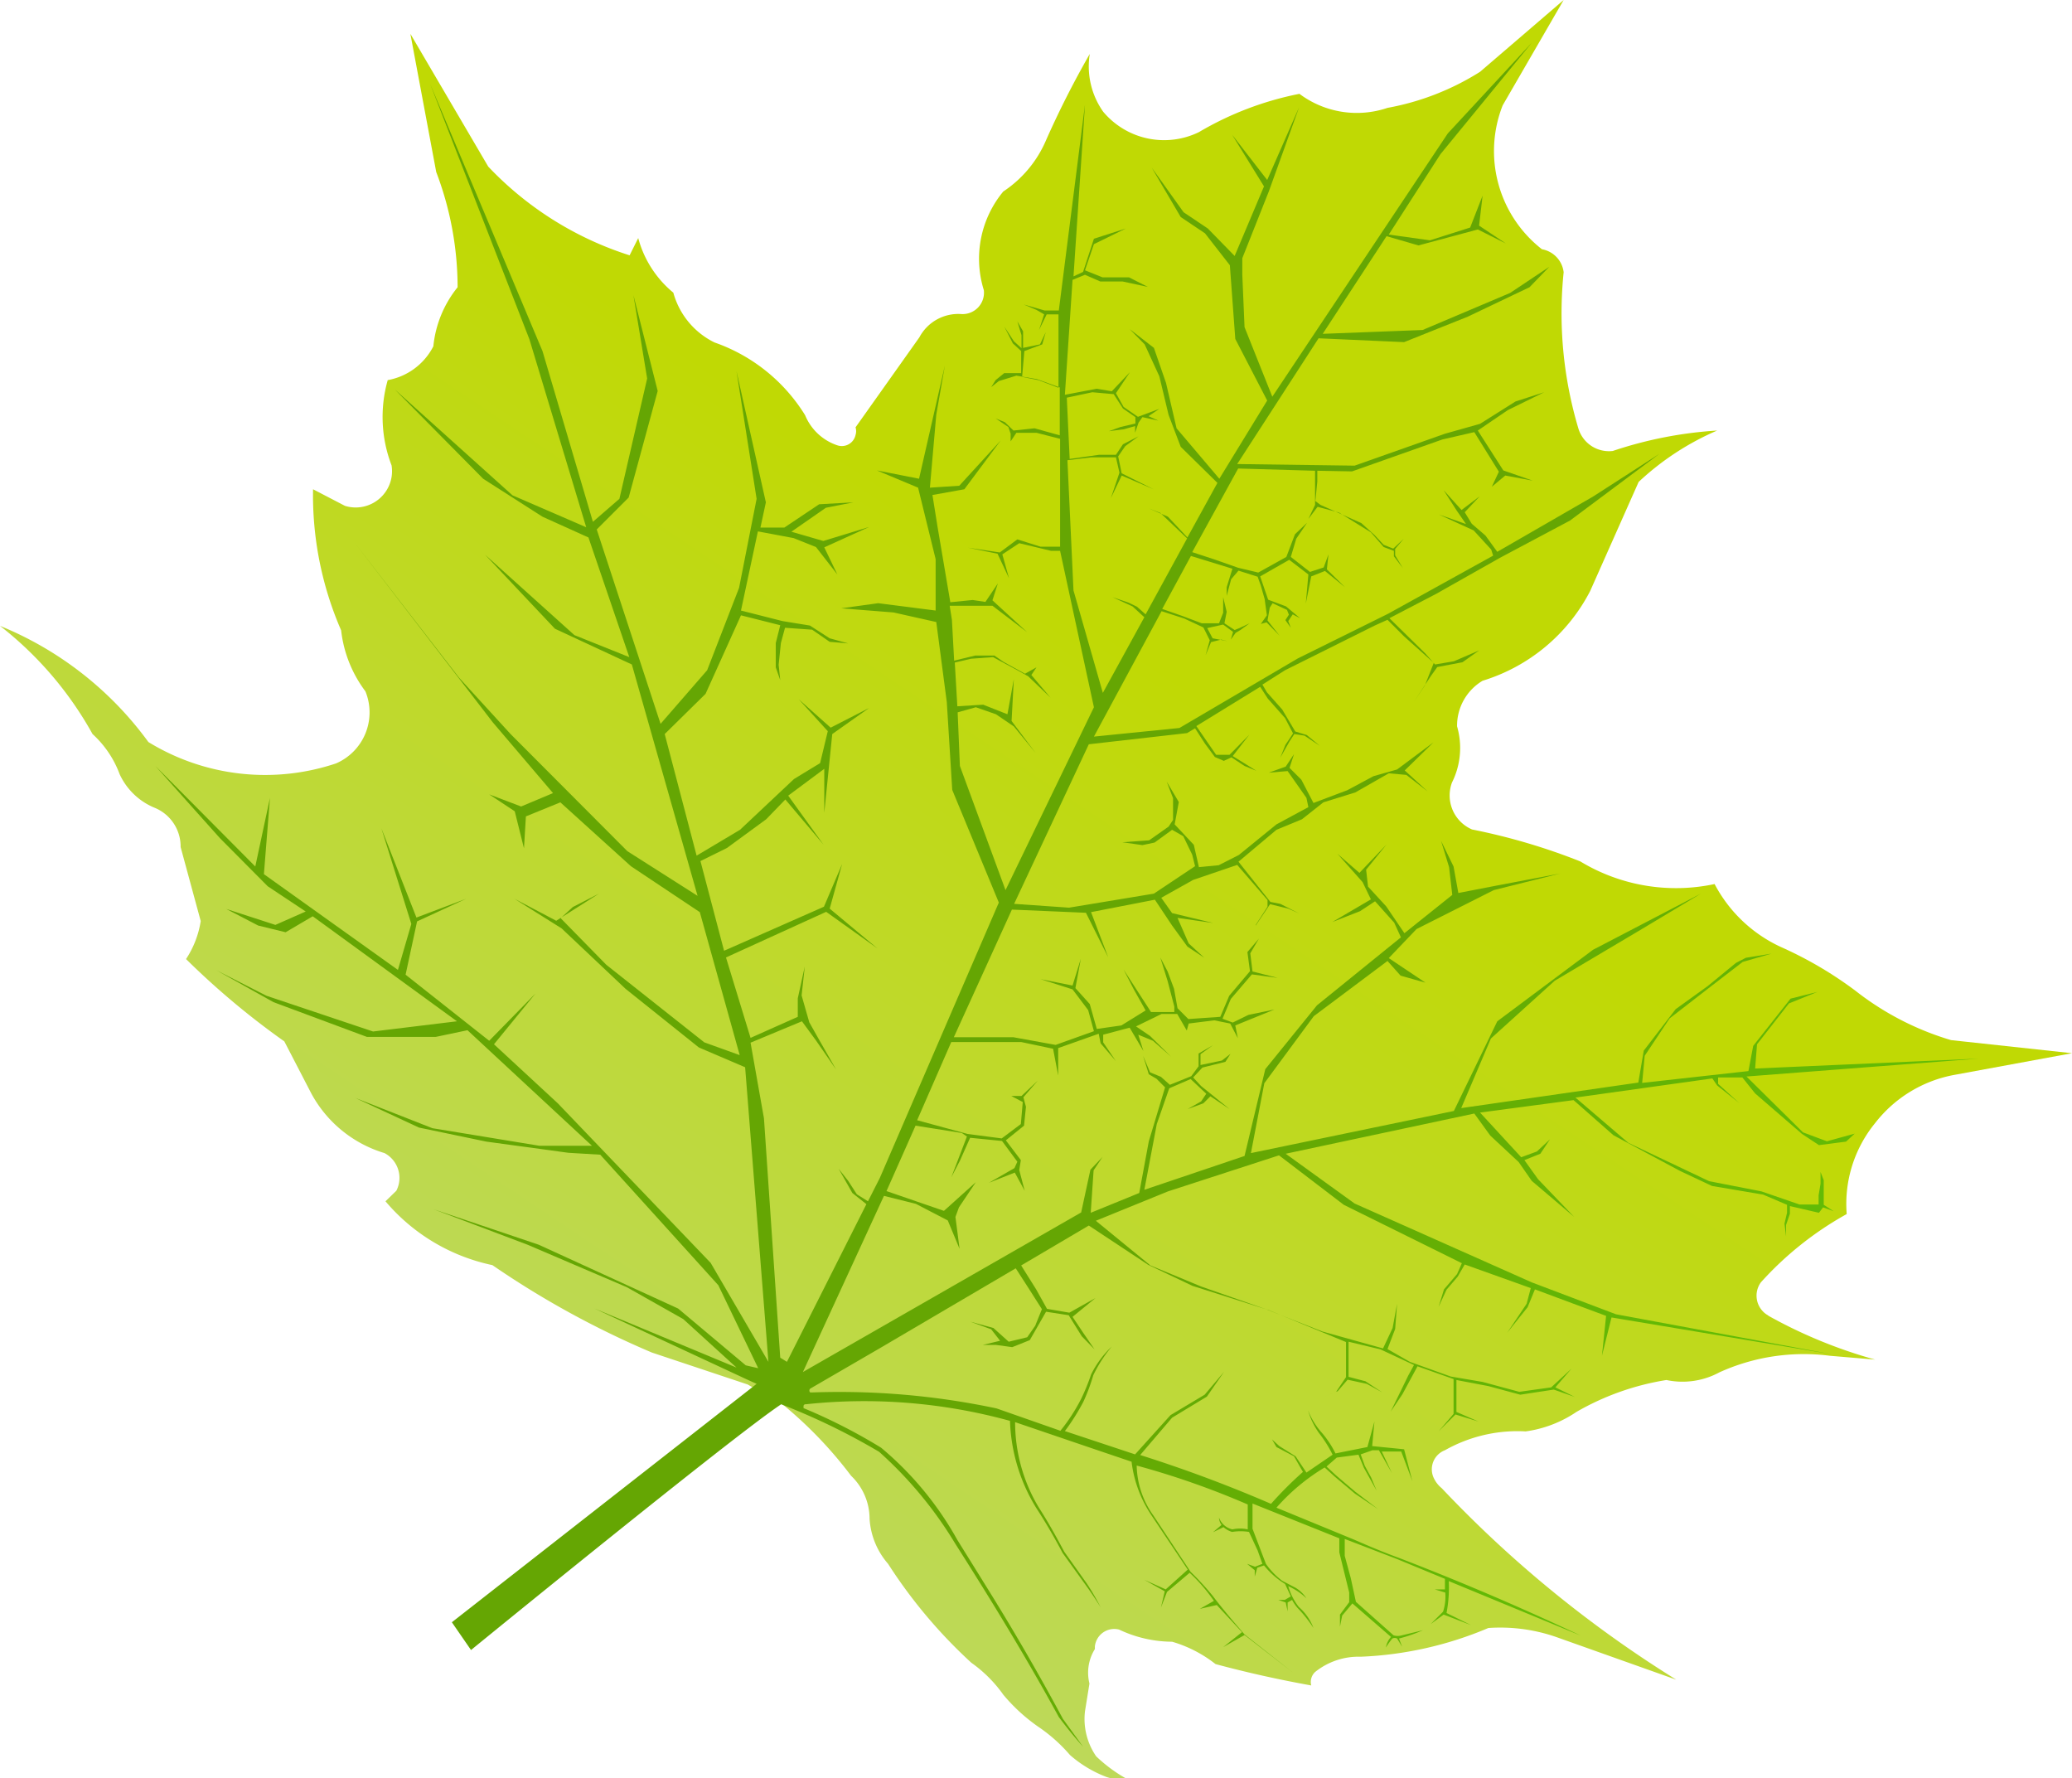<svg xmlns="http://www.w3.org/2000/svg" xmlns:xlink="http://www.w3.org/1999/xlink" viewBox="0 0 64.93 55.71"><defs><style>.cls-1{fill:url(#Naamloos_verloop_8);}.cls-2{fill:url(#Naamloos_verloop_6);}</style><linearGradient id="Naamloos_verloop_8" x1="32.72" y1="49.7" x2="32.72" y2="-4.59" gradientTransform="translate(20.15 -13.72) rotate(33.69)" gradientUnits="userSpaceOnUse"><stop offset="0" stop-color="#bdd959"/><stop offset="0.55" stop-color="#c0d904"/></linearGradient><linearGradient id="Naamloos_verloop_6" x1="3.52" y1="27.24" x2="62.14" y2="27.24" gradientTransform="translate(20.15 -13.72) rotate(33.69)" gradientUnits="userSpaceOnUse"><stop offset="0.67" stop-color="#65a603"/><stop offset="1" stop-color="#62bf06"/></linearGradient></defs><g id="Laag_2" data-name="Laag 2"><g id="Layer_1" data-name="Layer 1"><path class="cls-1" d="M24.52,44a13,13,0,0,1,2.15,2.24,1.87,1.87,0,0,1,.58,1.35A2.37,2.37,0,0,0,27.83,49a15.68,15.68,0,0,0,2.61,3.1,4.17,4.17,0,0,1,1,1,5.57,5.57,0,0,0,1.09,1,5,5,0,0,1,1,.89,3.75,3.75,0,0,0,1.15.69,1.71,1.71,0,0,0,.67.08,4.69,4.69,0,0,1-1-.73A2.06,2.06,0,0,1,34,53.62l.14-.87a1.4,1.4,0,0,1,.17-1.08v-.08a.61.61,0,0,1,.76-.53,3.91,3.91,0,0,0,1.66.38,4,4,0,0,1,1.36.7c1,.27,2,.49,3,.67a.43.43,0,0,1,.12-.42,2.17,2.17,0,0,1,1.43-.48,11.39,11.39,0,0,0,4-.9,5.35,5.35,0,0,1,2.12.28l3.77,1.34a36.81,36.81,0,0,1-7.35-6,.89.89,0,0,1-.23-.28.64.64,0,0,1,.33-.91,4.62,4.62,0,0,1,2.53-.59,3.75,3.75,0,0,0,1.59-.61,8.22,8.22,0,0,1,2.82-1A2.43,2.43,0,0,0,53.88,43a6.4,6.4,0,0,1,3.46-.52l1.42.12a15.16,15.16,0,0,1-3.32-1.36l-.09-.06a.71.71,0,0,1-.17-1,10.41,10.41,0,0,1,2.69-2.14,4,4,0,0,1,.89-2.85,4.07,4.07,0,0,1,2.48-1.51L64.93,33l-3.79-.41a9,9,0,0,1-3-1.55,12.09,12.09,0,0,0-2.27-1.34,4.45,4.45,0,0,1-2.14-2,5.79,5.79,0,0,1-4.21-.71,19.47,19.47,0,0,0-3.39-1h0a1.16,1.16,0,0,1-.63-1.47,2.42,2.42,0,0,0,.16-1.76,1.64,1.64,0,0,1,.8-1.43,5.66,5.66,0,0,0,3.37-2.81l1.52-3.42a8.51,8.51,0,0,1,2.46-1.61,12.72,12.72,0,0,0-3.27.64,1,1,0,0,1-1.08-.71A12.6,12.6,0,0,1,49,8.53a.83.83,0,0,0-.68-.72A3.9,3.9,0,0,1,47.09,3.3L49,0,46.38,2.25a8.17,8.17,0,0,1-2.9,1.13,3,3,0,0,1-2.76-.44,10,10,0,0,0-3.15,1.2,2.49,2.49,0,0,1-3-.64,2.46,2.46,0,0,1-.42-1.81,29.28,29.28,0,0,0-1.36,2.68A3.64,3.64,0,0,1,31.44,6a3.3,3.3,0,0,0-.61,3.09.67.67,0,0,1-.71.75,1.38,1.38,0,0,0-1.31.73l-2,2.82a.4.4,0,0,1,0,.24.44.44,0,0,1-.58.32,1.66,1.66,0,0,1-1-.94,5.44,5.44,0,0,0-2.84-2.28A2.46,2.46,0,0,1,21.1,9.17,3.33,3.33,0,0,1,20,7.46L19.73,8A10.47,10.47,0,0,1,15.3,5.22L12.86,1.06l.81,4.33A10.16,10.16,0,0,1,14.34,9a3.49,3.49,0,0,0-.76,1.85,2,2,0,0,1-1.43,1.06,4.23,4.23,0,0,0,.12,2.67,1.15,1.15,0,0,1,0,.37,1.14,1.14,0,0,1-1.46.9l-1-.52a10.61,10.61,0,0,0,.88,4.42,3.9,3.9,0,0,0,.76,1.91,1.74,1.74,0,0,1-.92,2.26,7,7,0,0,1-5.88-.67A10.79,10.79,0,0,0,0,19.61,11.14,11.14,0,0,1,2.9,23a3.2,3.2,0,0,1,.85,1.26,2.08,2.08,0,0,0,1.12,1.06,1.31,1.31,0,0,1,.79,1.22l.63,2.32a3,3,0,0,1-.46,1.19,24.61,24.61,0,0,0,3.08,2.58l.85,1.64a3.87,3.87,0,0,0,2.29,1.86l0,0a.88.88,0,0,1,.37,1.18l-.34.33a6,6,0,0,0,3.35,2,28.29,28.29,0,0,0,5,2.74l3,1,1,.58"/><path class="cls-2" d="M41.28,14.75v.34l-.06.61.16.12,1.28.57.41.37.29.31.3.12.33-.31-.27.32v.2l.24.4-.28-.37,0-.17-.32-.12-.4-.46-1-.62-.67-.18-.29.38.21-.44,0-.31v-.76l-2.41-.07L37.36,17.3l.7.23.74.26.63.15.88-.49.27-.71.38-.36-.34.5-.17.57.6.47.43-.14.15-.41-.05.47.57.56-.63-.51-.43.17-.17.85L41,18l-.6-.46-.42.24-.49.28.25.73.56.21.44.37-.23-.12-.14.21.08.21-.17-.24.11-.17-.06-.15-.45-.21-.09.14-.07.4.38.48-.41-.42-.18.05.19-.27-.07-.51-.12-.42-.1-.28-.6-.19-.23.27-.14.52v-.27l.18-.58-1.3-.4-.9,1.66.63.22.61.23h.54l.13-.33,0-.49.11.46-.07.36.32.21.15-.06.32-.15-.29.21-.15.09-.15.21.07-.24-.31-.23-.5.11L38,20l.47.09-.2-.05-.32.08-.17.41.13-.47-.2-.4-.6-.28-.71-.23-2.12,3.93,2.68-.27,3.71-2.18,2.83-1.4,3.29-1.82-.06-.19-.55-.6-1.09-.5.85.3L45.65,16l-.41-.64.56.62.57-.43-.47.5.22.36.43.37.37.51,3-1.73L52,14.22,49.2,16.31,47,17.48,45,18.61l-1.46.76,1.12,1.1.31.35.59-.1.79-.34-.52.37-.79.15-.2.28L44.3,22l.35-.52.28-.71L44,19.94l-.52-.52-.4.18L40.27,21l-.71.45.14.24.48.54.41.69.36.11.41.34-.48-.32L40.56,23l-.15.23-.29.51.16-.4.24-.36-.25-.48-.54-.61-.24-.37-2,1.23.24.35.38.55h.42l.62-.63-.52.67.74.46L39,24l-.41-.27-.24.11-.28-.12-.31-.42-.31-.48-.25.15-3.08.35-2.34,5,1.72.12L36.16,28l1.29-.86-.09-.36-.28-.58L36.73,26l-.55.4-.38.08-.63-.09.84-.06.61-.43.14-.21,0-.68-.2-.52.38.64-.13.7.6.64.16.7.62-.06.63-.32L40,25.83l1-.54L40.94,25l-.59-.84-.59.05.53-.19.26-.39-.14.43.37.37.38.73,1.06-.4.82-.44.74-.21,1.14-.85-.9.88.72.66-.67-.52-.55-.05-1.05.6-1,.31-.67.53L40,26,38.81,27l1,1.26.31.06.59.3-.34-.15-.57-.14-.45.67,0,.26,0-.28.37-.57V28.2l-.95-1.1-1.38.47-1,.56.34.48,1.29.31-1.12-.16.35.8.49.45-.53-.35L36.73,29l-.54-.81-2,.39L34.73,30l-.7-1.4-2.32-.1-1.82,4,1.87,0,1.32.24,1.2-.43-.18-.66L33.61,31l-1-.32,1,.2.26-.84-.17.92.45.5.22.78.77-.11.76-.47L35.53,31l-.32-.62.86,1.33.73,0,0-.17-.21-.8L36.36,30l.23.44.2.54.11.61.34.34,1-.07.28-.66.65-.77-.08-.6.36-.42-.27.46.07.57.79.2-.81-.11-.66.77-.26.62.32.12.49-.24.82-.17-1.23.5.08.4-.24-.46-.5-.1-.8.1-.06.22-.3-.52H36.4l-.8.39.44.3.66.65-.57-.5-.46-.19.16.51-.43-.73-.83.22v.24l.4.59-.48-.56-.06-.3-1.27.45,0,.86-.16-.84-1-.21-2.19,0-1.07,2.45,1.58.43,1.07.14.6-.45.06-.69-.36-.19.32,0,.51-.48-.45.52.08.3-.06.59-.57.46.47.62-.05.31.17.65-.31-.57-.81.32.8-.46.09-.2-.48-.65-1-.1-.32.72-.27.52.49-1.28-.16-.11-1.45-.23-.91,2.05,1.8.62,1-.9-.53.79-.11.3.13,1-.37-.89-1-.52-1-.25-2.54,5.52,8.72-5,.29-1.34.38-.4-.28.42L34.18,38l1.52-.62L36,35.76l.51-1.69-.27-.27L36,33.66l-.18-.58.22.52.34.14.28.25.67-.27.23-.31,0-.4.45-.26-.39.28v.34l.67-.14.27-.21-.16.25-.72.18-.29.31.25.27.89.72-.6-.4-.22.22-.49.18.42-.24.16-.24-.49-.46-.67.29-.39,1.12-.39,2.06L39,36.22l.65-2.72,1.62-2,2.63-2.13-.21-.46-.6-.67-.47.31-.87.34,1.21-.71-.26-.54-.79-.89.69.6.85-.89-.64.79.06.53.57.62.57.84,1.5-1.2-.1-.87-.25-.82.39.8.15.83,1.19-.23,2-.38-2.08.52-2.42,1.22-.87.91,1.15.77-.78-.22-.41-.46-2.31,1.73-1.55,2.1-.42,2.19,6.36-1.32L46.92,32l3-2.24L53.3,28l-1.9,1.14-2.68,1.59-2,1.81-.93,2.18,5.55-.8.17-1,1-1.3,1-.72.89-.73.31-.16.8-.13-.9.26-1,.77-1.29,1-.78,1.17-.08.85,3.33-.37.15-.79,1.17-1.48.84-.21-.89.36-1,1.28-.06.76,7-.31-7.27.56,1.77,1.75.75.28.87-.24-.27.25-.85.11-.53-.35L55,34.26l-.4-.5-.76,0,0,.2.66.6-.69-.55-.15-.22-4.29.6,1.66,1.42,2.53,1.2,1.64.32,1.19.41h.6l0-.29.06-.36,0-.37.1.26,0,.4v.37l.31.2-.33-.12L57,38l-.91-.21,0,.24-.12.35v.36l-.05-.4L56,38,56,37.75l-.75-.32-1.6-.27-1-.47-2.09-1.12-1.25-1.1-2.93.39,1.29,1.4.49-.18.41-.38-.3.45-.5.2.43.6,1.13,1.18L48,37l-.41-.59-.89-.83-.5-.69-5.91,1.26,2.16,1.56L48,40.18l2.64,1,6.75,1.25-6.89-1.15-.3,1.2.13-1.25-2.23-.83-.23.56-.64.8.61-.91.13-.49-2.07-.74-.22.38-.35.41-.25.54.17-.55.41-.48.15-.34-3.7-1.83L40.08,36.2,36.6,37.33l-2.26.92,1.71,1.4,1.59.66,2,.7,1.8.71,1.9.53.3-.64.14-.76-.06.79-.24.63.7.4,1.28.46,1,.17,1.15.31,1-.14.64-.59-.51.59.61.3-.66-.23-1.05.16-1-.27-1-.19,0,1,.69.3-.72-.22-.53.53.47-.55,0-1.09-1.13-.4-.47.87-.37.55.55-1.13.18-.33-1.05-.49-1-.24,0,1.1.53.14.53.35-.49-.27-.6-.13-.31.36-.44.18.39-.16.31-.46v-1.1l-2.42-1-2.39-.76-1.39-.66L34.12,38.4,32,39.65l.47.75.34.61.7.12.82-.46-.72.59.32.48.37.54-.4-.41-.41-.66-.71-.11-.51.89-.55.22-.51-.07H30.8l.54-.13-.28-.36-.66-.24.73.2.48.43.58-.14.25-.36.21-.52-.42-.66-.4-.62-4.27,2.51-2.17,1.26a.08.08,0,0,0,0,.12l.05,0a23.71,23.71,0,0,1,5.79.5l2,.7a5.67,5.67,0,0,0,.65-1,6.36,6.36,0,0,0,.31-.76,3.09,3.09,0,0,1,.65-.88,4.31,4.31,0,0,0-.58.9,5.89,5.89,0,0,1-.31.83,6.77,6.77,0,0,1-.58.92l2.2.73,1.11-1.23,1.07-.64.61-.72-.54.78-1.09.66-1,1.17a43,43,0,0,1,4.1,1.53,11.46,11.46,0,0,1,1-1l-.28-.49L40,45.34l-.14-.24.23.21.51.32.34.51.82-.56a3.94,3.94,0,0,0-.42-.67,2.29,2.29,0,0,1-.35-.72,2.32,2.32,0,0,0,.43.7,3.05,3.05,0,0,1,.43.65l1-.2.22-.8-.07.77,1,.1.26,1-.35-.93-.61,0,.32.68-.41-.72-.2,0-.37.13.13.36.2.37.17.41-.4-.72-.17-.41-.68.09-.32.28.3.28.6.51.72.55-.73-.49-.63-.53-.32-.29A6.35,6.35,0,0,0,40,47.24l2.43,1c.46.2.93.4,1.4.57q2.89,1.11,5.71,2.44l-4.14-1.71a4.26,4.26,0,0,1-.07,1l.77.38-.86-.33-.41.3.39-.39a1.5,1.5,0,0,0,.07-.6l-.33-.1.32,0v-.33l-1.5-.62-1.64-.63,0,.53.19.7.16.74,1.18,1.05a.46.46,0,0,0,.26,0l.66-.16a4.74,4.74,0,0,1-.75.26l.1.26-.16-.26a.17.17,0,0,0-.15,0,2.83,2.83,0,0,0-.2.28.64.64,0,0,1,.16-.33l-1.21-1.05-.32.38-.07.35,0-.38.29-.39V49.9l-.31-1.26,0-.44-2.72-1.09,0,.79L39.67,49a2.33,2.33,0,0,0,.51.53l.42.22a1.07,1.07,0,0,1,.34.33,2,2,0,0,0-.57-.38,1.91,1.91,0,0,0,.33.65,1.65,1.65,0,0,1,.46.66,4.19,4.19,0,0,0-.5-.63,1.38,1.38,0,0,1-.17-.25l-.14.08v.28l-.06-.28-.23-.08.2,0,.19-.11-.18-.39a2.6,2.6,0,0,1-.66-.58l-.21.07-.08.28V49.2L39.08,49l.25.09.23-.09-.15-.42L39.14,48a1.62,1.62,0,0,0-.53,0,.72.72,0,0,1-.27-.15l-.33.16.27-.23a.4.4,0,0,1-.08-.23.58.58,0,0,0,.42.37,1.11,1.11,0,0,1,.48,0v-.78a25.65,25.65,0,0,0-3.48-1.22,2.78,2.78,0,0,0,.52,1.56l1.17,1.77A8.6,8.6,0,0,1,38,50c.32.42.66.82,1,1.21l1.52,1.2L39,51.23l-.67.38.59-.47-.79-.85-.53.12.44-.25a5.28,5.28,0,0,0-.76-.88l-.71.6-.19.49.12-.51-.64-.36.67.3.69-.62-1.13-1.69a3.83,3.83,0,0,1-.63-1.69l-1.27-.43-2.38-.81a5.2,5.2,0,0,0,.74,2.67c.29.45.55.92.8,1.39l.71,1a7.89,7.89,0,0,1,.43.74c-.15-.24-.31-.48-.47-.7l-.72-1c-.25-.47-.52-.94-.82-1.4a5.54,5.54,0,0,1-.83-2.74A17.2,17.2,0,0,0,25.25,44a.06.06,0,0,0-.07.06s0,0,0,.06a17.37,17.37,0,0,1,2.43,1.24A10.23,10.23,0,0,1,30,48.25l1,1.61q1.21,1.95,2.31,4l.63.87c-.27-.3-.52-.61-.76-.93-1-1.83-2.11-3.65-3.25-5.44a12.55,12.55,0,0,0-2.38-2.87A20.74,20.74,0,0,0,24.48,44c-1.51,1-9.72,7.7-9.72,7.7l-.6-.87,9.55-7.47-.33-.15L18.63,41l4.45,1.85-1.67-1.52-1.77-1L16.53,39l-2.94-1.11L16.88,39,21.25,41l2.12,1.78.39.09-1.25-2.6-3.7-4.09-1-.06-2.57-.35-2.11-.44-2-.93,2.42.95,3.35.55h1.65l-3.9-3.62-1,.21H11.5L8.57,31.4l-1.79-1,1.57.8,3.34,1.12L14.32,32,9.8,28.71l-.85.5L8.09,29l-1-.52,1.54.5.95-.42-1.19-.79-1.5-1.51L4.87,24,8,27.15,8.46,25l-.19,2.39,4.2,3,.42-1.44-.94-3,1.1,2.8,1.56-.59-1.54.71-.36,1.67,2.62,2.07,1.45-1.48-1.3,1.59,2,1.85,4.79,5,1.81,3.1-.73-9.23-1.45-.62-2.3-1.84-2-1.89-1.48-.93,1.31.69L18.77,28l-.82.42-.38.35L19,30.23l3.07,2.43,1.11.4-1.25-4.48-2.16-1.44-2.21-2-1.08.44-.06,1-.29-1.16-.8-.53,1,.38,1-.42-1.89-2.22L11.11,17l3.28,4.24L16,23l3.66,3.67,2.2,1.4-2.06-7.25L17.39,19.7,15.2,17.38,18,19.9l1.72.69-1.28-3.75L17,16.19,15.14,15,12.37,12.2l3.69,3.32,2.31,1-1.78-5.89-3.11-8L17,11l1.58,5.35.83-.72.87-3.77-.43-2.61.76,3-.91,3.34-1,1,2,6.09L22.16,21l1-2.58.55-2.79-.63-4L24,15.74l-.17.79.75,0,1.09-.73,1.07-.06-.86.17-1.08.75,1,.29,1.44-.44-1.41.64.41.85-.67-.86-.7-.28-1.12-.21-.53,2.48,1.3.33.86.14L26,20l.58.16L26,20.11l-.55-.38-.85-.06-.13.48-.07.68.05.48-.14-.4,0-.76.14-.56-1.23-.31-1.11,2.46L20.83,23l1,3.81L23.19,26l1.69-1.59.82-.5.24-1-.91-1,1,.89,1.21-.62L26.08,23l-.25,2.47V24.09l-1.13.84,1.11,1.54-1.2-1.42-.6.62-1.23.9-.83.41.74,2.81,3.13-1.38.57-1.34L26,28.47l1.5,1.25-1.61-1.15L22.75,30l.77,2.52L25,31.86,25,31.28l.22-1-.1.91.24.84.27.48.57,1-.63-.91L25.13,32l-1.61.67.42,2.37.51,7.5.21.13,2.49-4.94-.44-.35-.43-.76.3.38.27.42.35.22.37-.73,3.73-8.63-1.46-3.53L29.67,22l-.33-2.51L28,19.19l-1.64-.13,1.16-.16,1.8.23,0-1.61-.55-2.24-1.29-.54L28.8,15l.81-3.55-.27,1.54-.2,2.29.92-.06,1.3-1.42-1.14,1.53-1,.18.16,1,.4,2.36.7-.07.4.06.39-.58-.17.53,1.09,1-1.09-.83h-.34l-1,0,.07.44.07,1.28.66-.16h.6l.29.2.67.37.36-.2-.16.24.6.71-.7-.67L31.88,21l-.76-.41-.69.05-.51.12L30,22.13l.81-.05.76.3.2-1.1-.07,1.31.75,1-.68-.83-.56-.38-.63-.22-.57.16L30.08,24l1.43,3.89,2.77-5.73-1.06-4.9-.28,0-1-.24-.53.35.21.75-.36-.77-.93-.19,1,.15.55-.41.73.23h.61l0-.74,0-2.64-.74-.19-.63,0-.18.27v-.24l-.07-.21-.4-.27.29.12.27.26.66-.07.79.22,0-1.5-.71-.26-.65-.11-.55.17-.24.19.14-.22.27-.22H32L32,11l-.26-.24-.27-.53.3.46.24.22V10.5l-.13-.43.18.31,0,.52.53-.11.18-.38-.11.38L32.1,11l-.07.81.51.1.63.24,0-1.95,0-.35-.37,0-.24.49.16-.49-.24-.14-.4-.17.66.19.44,0L34,3.28l-.36,5.38.3-.14.19-.58.15-.46,1-.32-1,.49L34,8.47l.55.22.83,0,.59.3-.79-.17-.7,0L34,8.61l-.39.16-.24,3.6,1-.19.47.08.57-.6-.44.66.24.43.45.31.67-.25-.34.23.31.14-.5-.11-.12.17-.11.32,0-.21-.35.1-.47.06.36-.13.47-.11,0-.2-.39-.27-.29-.45-.67-.06-.8.17.09,1.92.92-.13.53,0,.22-.33.49-.25-.42.31-.22.32.11.53,1,.5-1-.43-.34.71.27-.8-.11-.48H34.2l-.75.09.19,4.08.92,3.21,1.3-2.37L35.49,19l-.63-.29.5.17.27.13.27.24,1.3-2.38-.44-.42-.4-.38L36,15.93l.6.26.61.65.94-1.71L37,14l-.38-1-.29-1.21-.46-1-.47-.48.76.59L36.54,12l.33,1.42L38.21,15l1.5-2.45-1-1.93-.17-2.31-.78-1L37,6.8l-.91-1.55,1,1.4.76.51.84.86.92-2.18-1-1.62,1.1,1.42,1-2.28L39.76,6l-.83,2.09,0,.52L39,10.25l.87,2.18,1.9-2.85,3.6-5.4L48,1.34,45.14,4.83,43.52,7.35l1.29.18,1.26-.4.39-1-.11.94.84.56-.88-.44-1.86.5-1-.29-2,3.06,3.13-.12,2.74-1.16,1.23-.82L47.93,9,46,9.92l-2,.8-2.68-.12-2.55,3.94,3.68.05,2.83-1,1.1-.31,1.11-.7.9-.29-1.14.56-.94.64.8,1.25.92.32-.86-.16-.42.35.22-.47-.77-1.24-1,.23-2.83,1Z"/></g></g></svg>